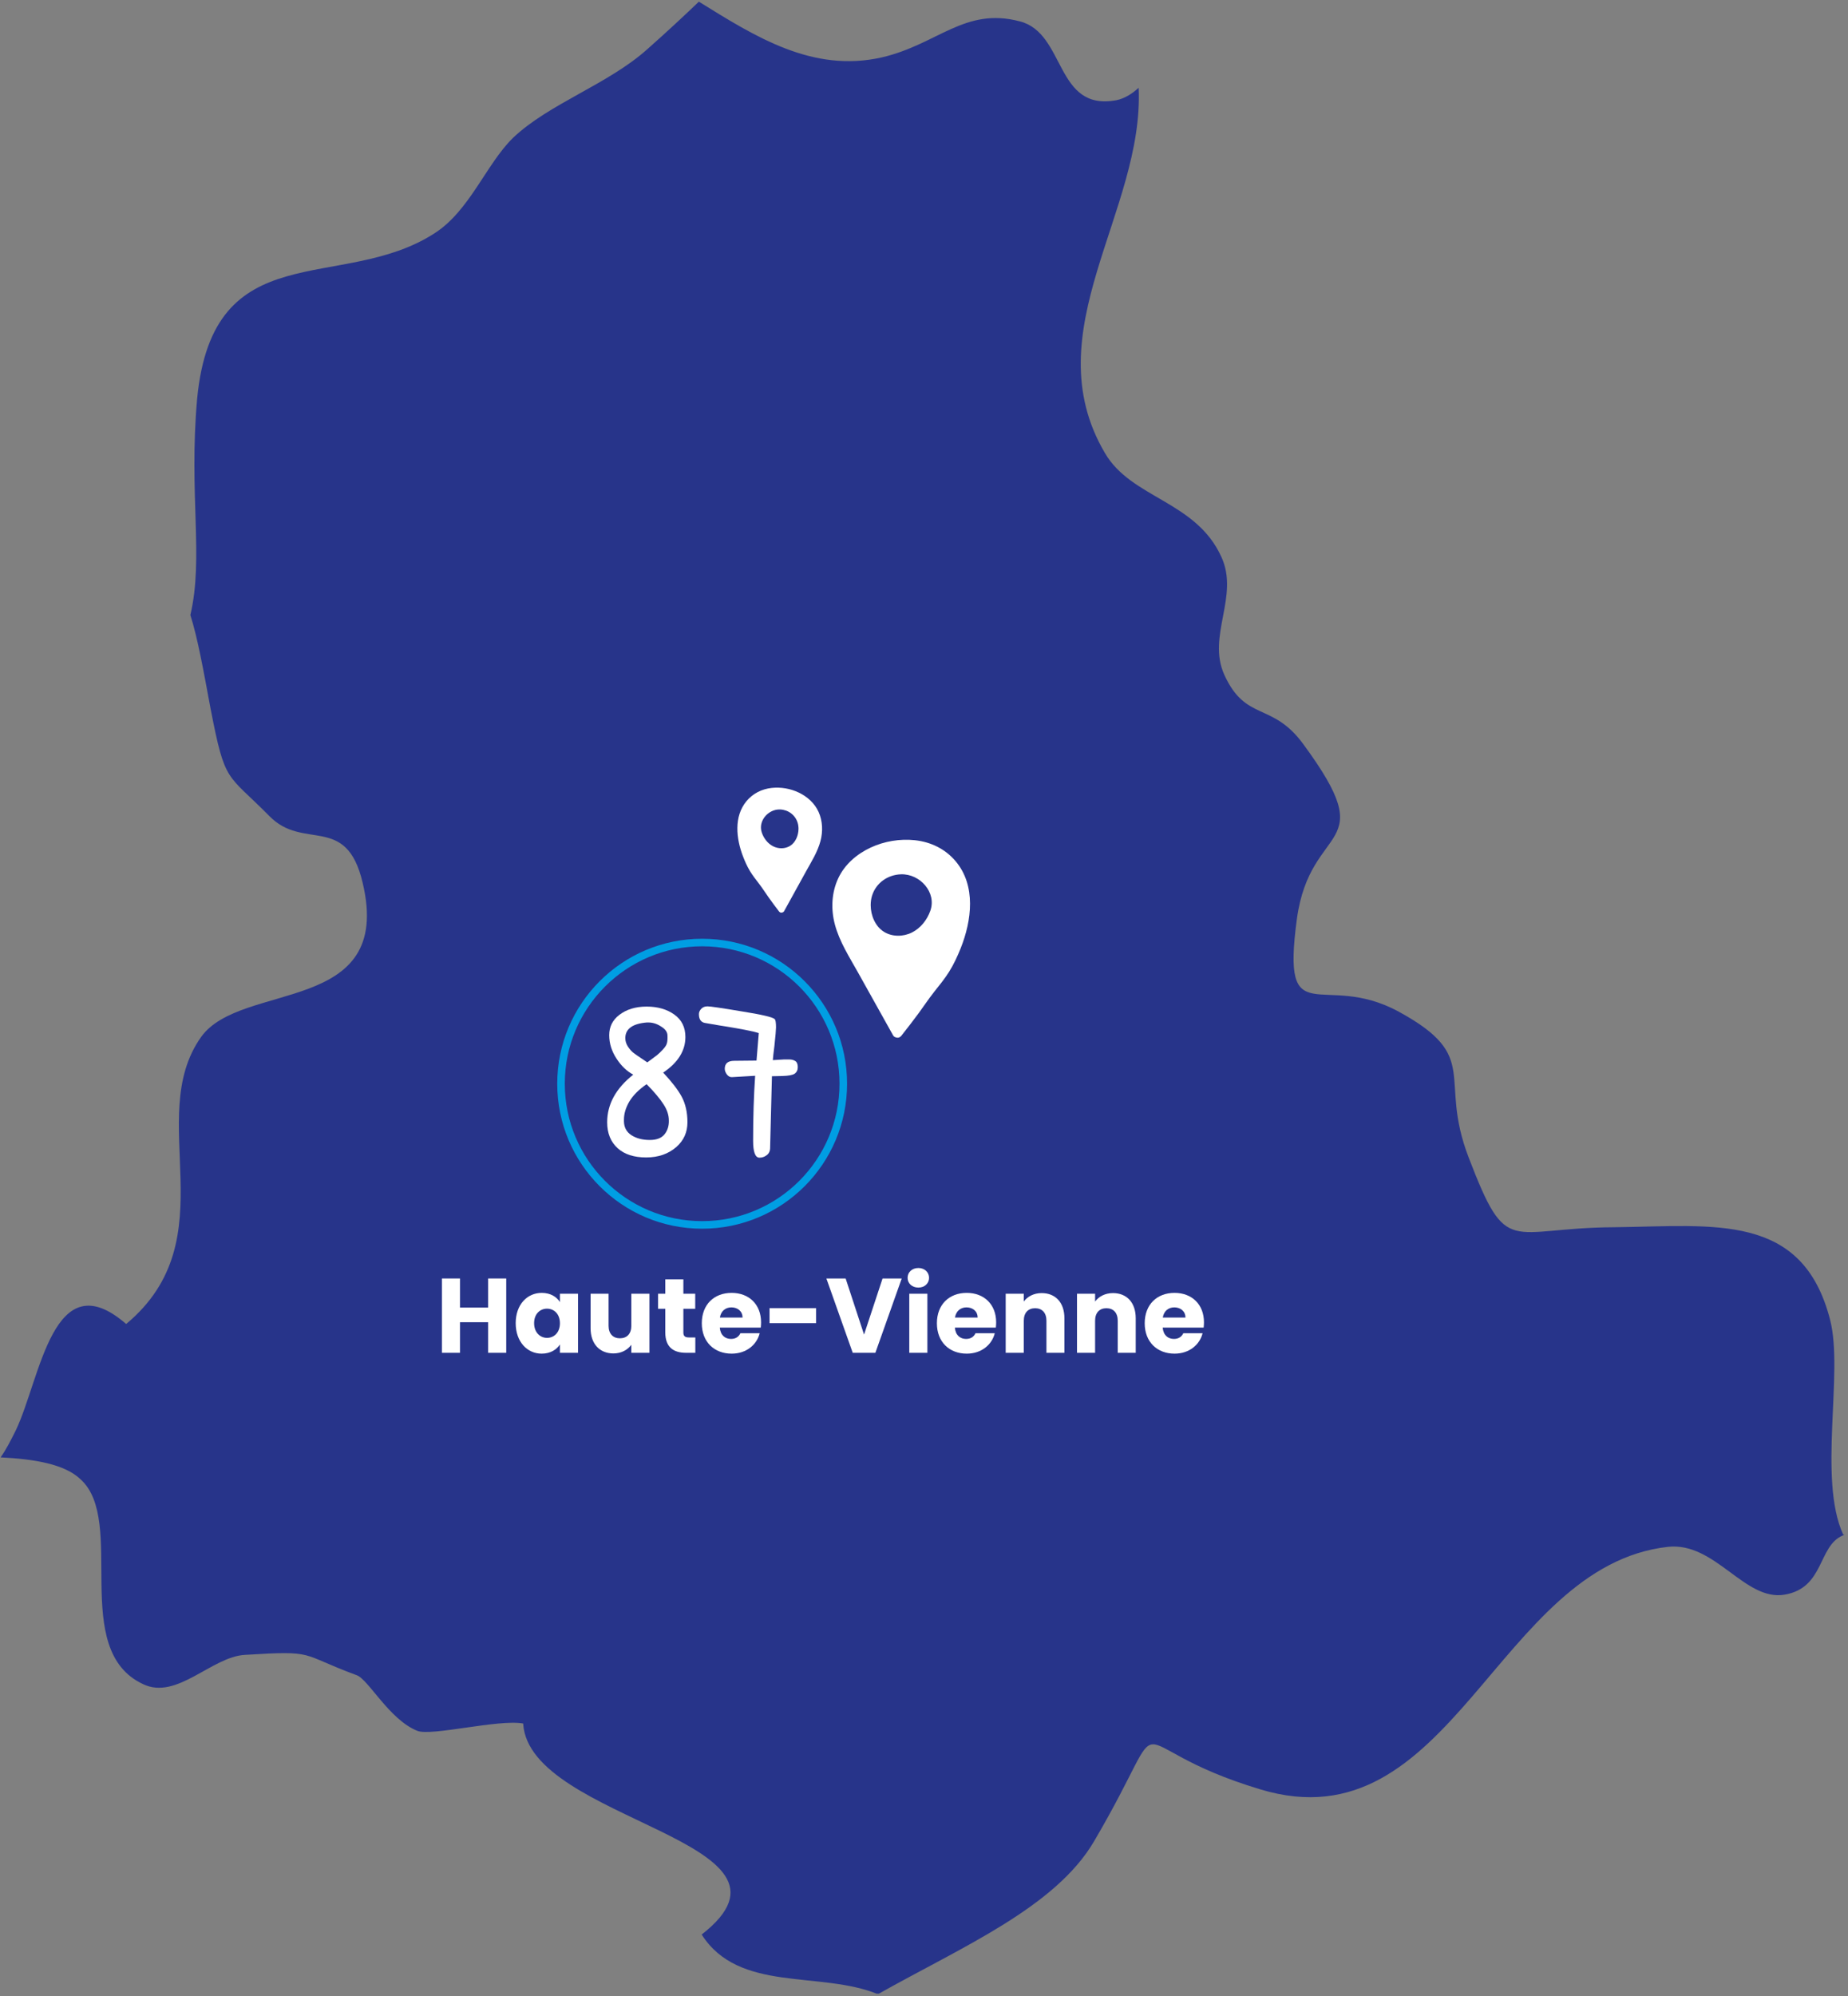 <svg width="489" height="528" viewBox="0 0 489 528" fill="none" xmlns="http://www.w3.org/2000/svg">
<rect x="0" y="0" width="489" height="528" fill="#808080" stroke="none"/>
<g clip-path="url(#clip0_2032_48831)">
<path d="M488.007 405.85C488.007 405.85 487.709 406.148 487.56 406.148C481.004 408.976 482.792 419.989 472.212 421.775C461.633 423.561 453.884 407.785 441.368 409.125C396.07 414.185 384.149 488.599 333.486 473.269C293.85 461.363 311.88 448.862 289.529 486.962C279.248 504.523 254.512 514.941 232.31 527.443C217.111 521.192 195.505 527.145 185.671 511.667C217.409 486.962 139.925 481.753 138.435 455.857C131.879 454.666 114.147 459.28 110.422 457.791C102.972 454.815 97.458 444.099 94.329 443.057C78.981 437.402 83.898 436.509 64.826 437.7C56.034 438.146 46.796 449.755 37.855 445.439C18.335 436.36 33.534 402.279 21.315 391.265C17.143 387.247 9.097 385.907 0.156 385.461C1.646 383.377 2.838 380.996 4.179 378.317C10.736 364.625 14.014 333.371 33.385 350.189C60.504 327.567 38.004 295.718 53.203 274.286C63.782 259.404 104.313 268.631 95.968 233.508C91.647 215.053 80.322 225.173 71.233 215.797C59.908 204.337 59.61 207.463 55.736 187.52C53.799 177.102 52.309 168.767 50.372 162.665C53.948 147.485 49.925 130.816 52.16 105.515C56.332 61.611 90.306 77.536 114.892 61.76C124.28 55.807 128.601 43.454 135.753 36.459C145.29 27.381 160.935 22.321 171.366 12.944C176.73 8.182 181.201 4.015 184.926 0.443C199.826 9.67 215.025 19.344 233.353 15.177C248.105 11.754 255.257 1.782 269.86 5.652C282.079 8.777 279.099 29.613 295.489 26.488C297.576 26.041 299.513 24.851 301.301 23.214C302.791 55.956 273.436 87.656 292.36 119.803C299.364 131.858 316.499 132.453 323.205 147.336C327.973 157.754 319.331 168.172 323.95 178.441C329.612 190.943 336.615 185.585 344.811 196.747C365.97 225.471 346.748 216.988 343.172 243.033C339 273.989 349.877 256.576 370.142 267.589C392.195 279.644 380.424 284.853 388.619 306.136C398.901 332.925 398.901 324.739 427.212 324.59C453.586 324.293 476.981 320.572 484.282 349.147C487.858 363.137 481.004 391.116 487.709 405.85H488.007Z" fill="#27348A"/>
</g>
<g clip-path="url(#clip1_2032_48831)">
<path d="M252.843 227.757C250.104 224.528 246.3 222.681 242.093 222.231C238.136 221.809 233.989 222.491 230.372 224.181C226.734 225.882 223.553 228.596 221.821 232.264C220.028 236.061 219.843 240.449 220.904 244.463C222.105 249.029 224.769 253.157 227.054 257.242C229.533 261.684 232.012 266.126 234.491 270.562L236.332 273.861C236.5 274.159 236.803 274.338 237.135 274.403C237.558 274.544 238.037 274.468 238.414 274.045C238.43 274.029 238.441 274.018 238.458 274.002C238.463 273.991 238.474 273.986 238.48 273.98C239.999 272.057 241.507 270.118 242.961 268.146C244.376 266.229 245.689 264.23 247.17 262.361C248.547 260.622 249.956 258.916 251.138 257.03C252.353 255.086 253.339 252.968 254.19 250.844C257.128 243.509 258.338 234.235 252.838 227.751L252.843 227.757ZM246.175 240.893C245.318 243.314 243.608 245.487 241.303 246.641C238.999 247.794 236.095 247.816 233.909 246.462C231.614 245.037 230.391 242.134 230.39 239.387C230.394 238.499 230.517 237.632 230.775 236.83C231.854 233.482 234.929 231.359 238.415 231.245C243.44 231.083 247.896 236.039 246.175 240.888L246.175 240.893Z" fill="white"/>
</g>
<g clip-path="url(#clip2_2032_48831)">
<path d="M197.532 211.893C199.233 209.854 201.583 208.687 204.174 208.403C206.611 208.136 209.159 208.567 211.377 209.635C213.608 210.709 215.553 212.423 216.601 214.739C217.686 217.138 217.779 219.909 217.107 222.444C216.346 225.328 214.687 227.935 213.261 230.515C211.715 233.32 210.168 236.126 208.622 238.928L207.472 241.012C207.368 241.2 207.18 241.313 206.976 241.354C206.715 241.443 206.42 241.395 206.19 241.128C206.18 241.118 206.174 241.111 206.164 241.101C206.16 241.094 206.154 241.09 206.15 241.087C205.225 239.872 204.306 238.647 203.421 237.402C202.559 236.191 201.76 234.928 200.858 233.748C200.019 232.65 199.16 231.572 198.442 230.382C197.703 229.153 197.106 227.816 196.593 226.474C194.82 221.842 194.12 215.985 197.535 211.889L197.532 211.893ZM201.572 220.19C202.089 221.719 203.131 223.091 204.543 223.82C205.956 224.548 207.743 224.562 209.095 223.707C210.514 222.807 211.28 220.973 211.294 219.238C211.296 218.677 211.224 218.13 211.069 217.624C210.421 215.509 208.539 214.168 206.394 214.096C203.303 213.994 200.537 217.124 201.573 220.186L201.572 220.19Z" fill="white"/>
</g>
<path fill-rule="evenodd" clip-rule="evenodd" d="M185.796 322.98C205.869 322.98 222.142 306.707 222.142 286.634C222.142 266.561 205.869 250.289 185.796 250.289C165.723 250.289 149.45 266.561 149.45 286.634C149.45 306.707 165.723 322.98 185.796 322.98ZM185.796 324.98C206.974 324.98 224.142 307.812 224.142 286.634C224.142 265.457 206.974 248.289 185.796 248.289C164.618 248.289 147.45 265.457 147.45 286.634C147.45 307.812 164.618 324.98 185.796 324.98Z" fill="#009EE3"/>
<path d="M129.167 357.804V349.712H121.719V357.804H116.931V338.148H121.719V345.848H129.167V338.148H133.955V357.804H129.167Z" fill="white"/>
<path d="M136.459 349.964C136.459 345.036 139.511 341.956 143.347 341.956C145.671 341.956 147.323 343.02 148.163 344.392V342.18H152.951V357.804H148.163V355.592C147.295 356.964 145.643 358.028 143.319 358.028C139.511 358.028 136.459 354.892 136.459 349.964ZM148.163 349.992C148.163 347.5 146.567 346.128 144.747 346.128C142.955 346.128 141.331 347.472 141.331 349.964C141.331 352.456 142.955 353.856 144.747 353.856C146.567 353.856 148.163 352.484 148.163 349.992Z" fill="white"/>
<path d="M171.843 342.18V357.804H167.055V355.676C166.103 357.02 164.423 357.972 162.323 357.972C158.711 357.972 156.275 355.48 156.275 351.308V342.18H161.035V350.664C161.035 352.792 162.239 353.968 164.031 353.968C165.879 353.968 167.055 352.792 167.055 350.664V342.18H171.843Z" fill="white"/>
<path d="M176.038 352.372V346.156H174.134V342.18H176.038V338.372H180.826V342.18H183.962V346.156H180.826V352.428C180.826 353.352 181.218 353.744 182.282 353.744H183.99V357.804H181.554C178.306 357.804 176.038 356.432 176.038 352.372Z" fill="white"/>
<path d="M193.545 345.792C191.977 345.792 190.773 346.744 190.493 348.48H196.485C196.485 346.772 195.141 345.792 193.545 345.792ZM201.021 352.624C200.265 355.676 197.493 358.028 193.601 358.028C189.009 358.028 185.705 354.948 185.705 349.992C185.705 345.036 188.953 341.956 193.601 341.956C198.165 341.956 201.385 344.98 201.385 349.74C201.385 350.188 201.357 350.664 201.301 351.14H190.465C190.633 353.184 191.893 354.136 193.433 354.136C194.777 354.136 195.533 353.464 195.925 352.624H201.021Z" fill="white"/>
<path d="M203.631 349.964V345.988H215.951V349.964H203.631Z" fill="white"/>
<path d="M228.637 352.988L233.537 338.148H238.605L231.633 357.804H225.641L218.669 338.148H223.765L228.637 352.988Z" fill="white"/>
<path d="M240.606 357.804V342.18H245.394V357.804H240.606ZM243.014 340.556C241.306 340.556 240.158 339.408 240.158 337.98C240.158 336.524 241.306 335.376 243.014 335.376C244.694 335.376 245.842 336.524 245.842 337.98C245.842 339.408 244.694 340.556 243.014 340.556Z" fill="white"/>
<path d="M255.752 345.792C254.184 345.792 252.98 346.744 252.7 348.48H258.692C258.692 346.772 257.348 345.792 255.752 345.792ZM263.228 352.624C262.472 355.676 259.7 358.028 255.808 358.028C251.216 358.028 247.912 354.948 247.912 349.992C247.912 345.036 251.16 341.956 255.808 341.956C260.372 341.956 263.592 344.98 263.592 349.74C263.592 350.188 263.564 350.664 263.508 351.14H252.672C252.84 353.184 254.1 354.136 255.64 354.136C256.984 354.136 257.74 353.464 258.132 352.624H263.228Z" fill="white"/>
<path d="M276.898 357.804V349.32C276.898 347.192 275.722 346.016 273.902 346.016C272.082 346.016 270.906 347.192 270.906 349.32V357.804H266.118V342.18H270.906V344.252C271.858 342.936 273.538 342.012 275.638 342.012C279.25 342.012 281.658 344.476 281.658 348.676V357.804H276.898Z" fill="white"/>
<path d="M295.765 357.804V349.32C295.765 347.192 294.589 346.016 292.769 346.016C290.949 346.016 289.773 347.192 289.773 349.32V357.804H284.985V342.18H289.773V344.252C290.725 342.936 292.405 342.012 294.505 342.012C298.117 342.012 300.525 344.476 300.525 348.676V357.804H295.765Z" fill="white"/>
<path d="M310.741 345.792C309.173 345.792 307.969 346.744 307.689 348.48H313.681C313.681 346.772 312.337 345.792 310.741 345.792ZM318.217 352.624C317.461 355.676 314.689 358.028 310.797 358.028C306.205 358.028 302.901 354.948 302.901 349.992C302.901 345.036 306.149 341.956 310.797 341.956C315.361 341.956 318.581 344.98 318.581 349.74C318.581 350.188 318.553 350.664 318.497 351.14H307.661C307.829 353.184 309.089 354.136 310.629 354.136C311.973 354.136 312.729 353.464 313.121 352.624H318.217Z" fill="white"/>
<path d="M171.104 266.234C174.024 266.234 176.464 266.934 178.424 268.334C180.384 269.734 181.364 271.714 181.364 274.274C181.364 277.914 179.404 281.054 175.484 283.694C177.764 286.134 179.384 288.234 180.344 289.994C181.384 291.914 181.904 294.194 181.904 296.834C181.904 299.474 180.924 301.654 178.964 303.374C176.844 305.214 174.184 306.134 170.984 306.134C167.784 306.134 165.284 305.334 163.484 303.734C161.604 302.054 160.664 299.754 160.664 296.834C160.664 292.074 162.964 287.874 167.564 284.234C165.844 283.314 164.364 281.894 163.124 279.974C161.844 278.014 161.204 275.954 161.204 273.794C161.204 271.594 162.084 269.814 163.844 268.454C165.764 266.974 168.184 266.234 171.104 266.234ZM165.464 274.574C165.464 275.374 165.704 276.134 166.184 276.854C166.664 277.574 167.144 278.114 167.624 278.474C168.104 278.834 168.764 279.294 169.604 279.854C170.444 280.414 171.004 280.794 171.284 280.994C172.564 280.034 173.424 279.394 173.864 279.074C174.304 278.714 174.804 278.234 175.364 277.634C175.964 276.994 176.324 276.454 176.444 276.014C176.604 275.534 176.664 274.834 176.624 273.914C176.624 272.994 176.064 272.194 174.944 271.514C173.864 270.794 172.724 270.434 171.524 270.434C171.404 270.434 171.284 270.434 171.164 270.434C167.364 270.754 165.464 272.134 165.464 274.574ZM165.104 296.114C165.104 296.314 165.104 296.494 165.104 296.654C165.144 298.214 165.804 299.414 167.084 300.254C168.404 301.094 170.024 301.514 171.944 301.514C173.744 301.514 175.044 301.014 175.844 300.014C176.644 299.014 177.024 297.794 176.984 296.354C176.984 294.914 176.504 293.474 175.544 292.034C174.624 290.594 173.144 288.834 171.104 286.754C169.064 288.154 167.544 289.674 166.544 291.314C165.584 292.954 165.104 294.554 165.104 296.114Z" fill="white"/>
<path d="M204.261 284.654L203.781 303.554C203.781 304.434 203.481 305.094 202.881 305.534C202.321 305.974 201.681 306.194 200.961 306.194C199.841 306.194 199.281 304.694 199.281 301.694C199.281 295.494 199.461 289.774 199.821 284.534L193.701 284.894C193.221 284.934 192.781 284.714 192.381 284.234C191.981 283.714 191.781 283.194 191.781 282.674C191.781 281.274 192.621 280.574 194.301 280.574L200.181 280.514L200.781 273.254C199.421 272.774 195.941 272.094 190.341 271.214C188.181 270.854 186.901 270.634 186.501 270.554C185.461 270.354 184.941 269.574 184.941 268.214C184.941 267.734 185.141 267.274 185.541 266.834C185.941 266.394 186.501 266.174 187.221 266.174C187.981 266.174 190.981 266.614 196.221 267.494C201.501 268.334 204.421 269.014 204.981 269.534C205.221 269.734 205.341 270.474 205.341 271.754C205.341 272.354 205.201 273.974 204.921 276.614C204.681 278.454 204.541 279.714 204.501 280.394L207.501 280.214C207.781 280.214 208.221 280.214 208.821 280.214C209.461 280.214 210.001 280.354 210.441 280.634C210.881 280.914 211.101 281.454 211.101 282.254C211.101 283.014 210.821 283.594 210.261 283.994C209.701 284.354 208.621 284.554 207.021 284.594L204.261 284.654Z" fill="white"/>
<defs>
<clipPath id="clip0_2032_48831">
<rect width="488" height="527" fill="white" transform="translate(0.007 0.294)"/>
</clipPath>
<clipPath id="clip1_2032_48831">
<rect width="36.421" height="52.373" fill="white" transform="matrix(1 0 -0.004 1 220.321 222.106)"/>
</clipPath>
<clipPath id="clip2_2032_48831">
<rect width="22.413" height="33.077" fill="white" transform="matrix(-1 0 -0.004 1 217.572 208.324)"/>
</clipPath>
</defs>
</svg>
